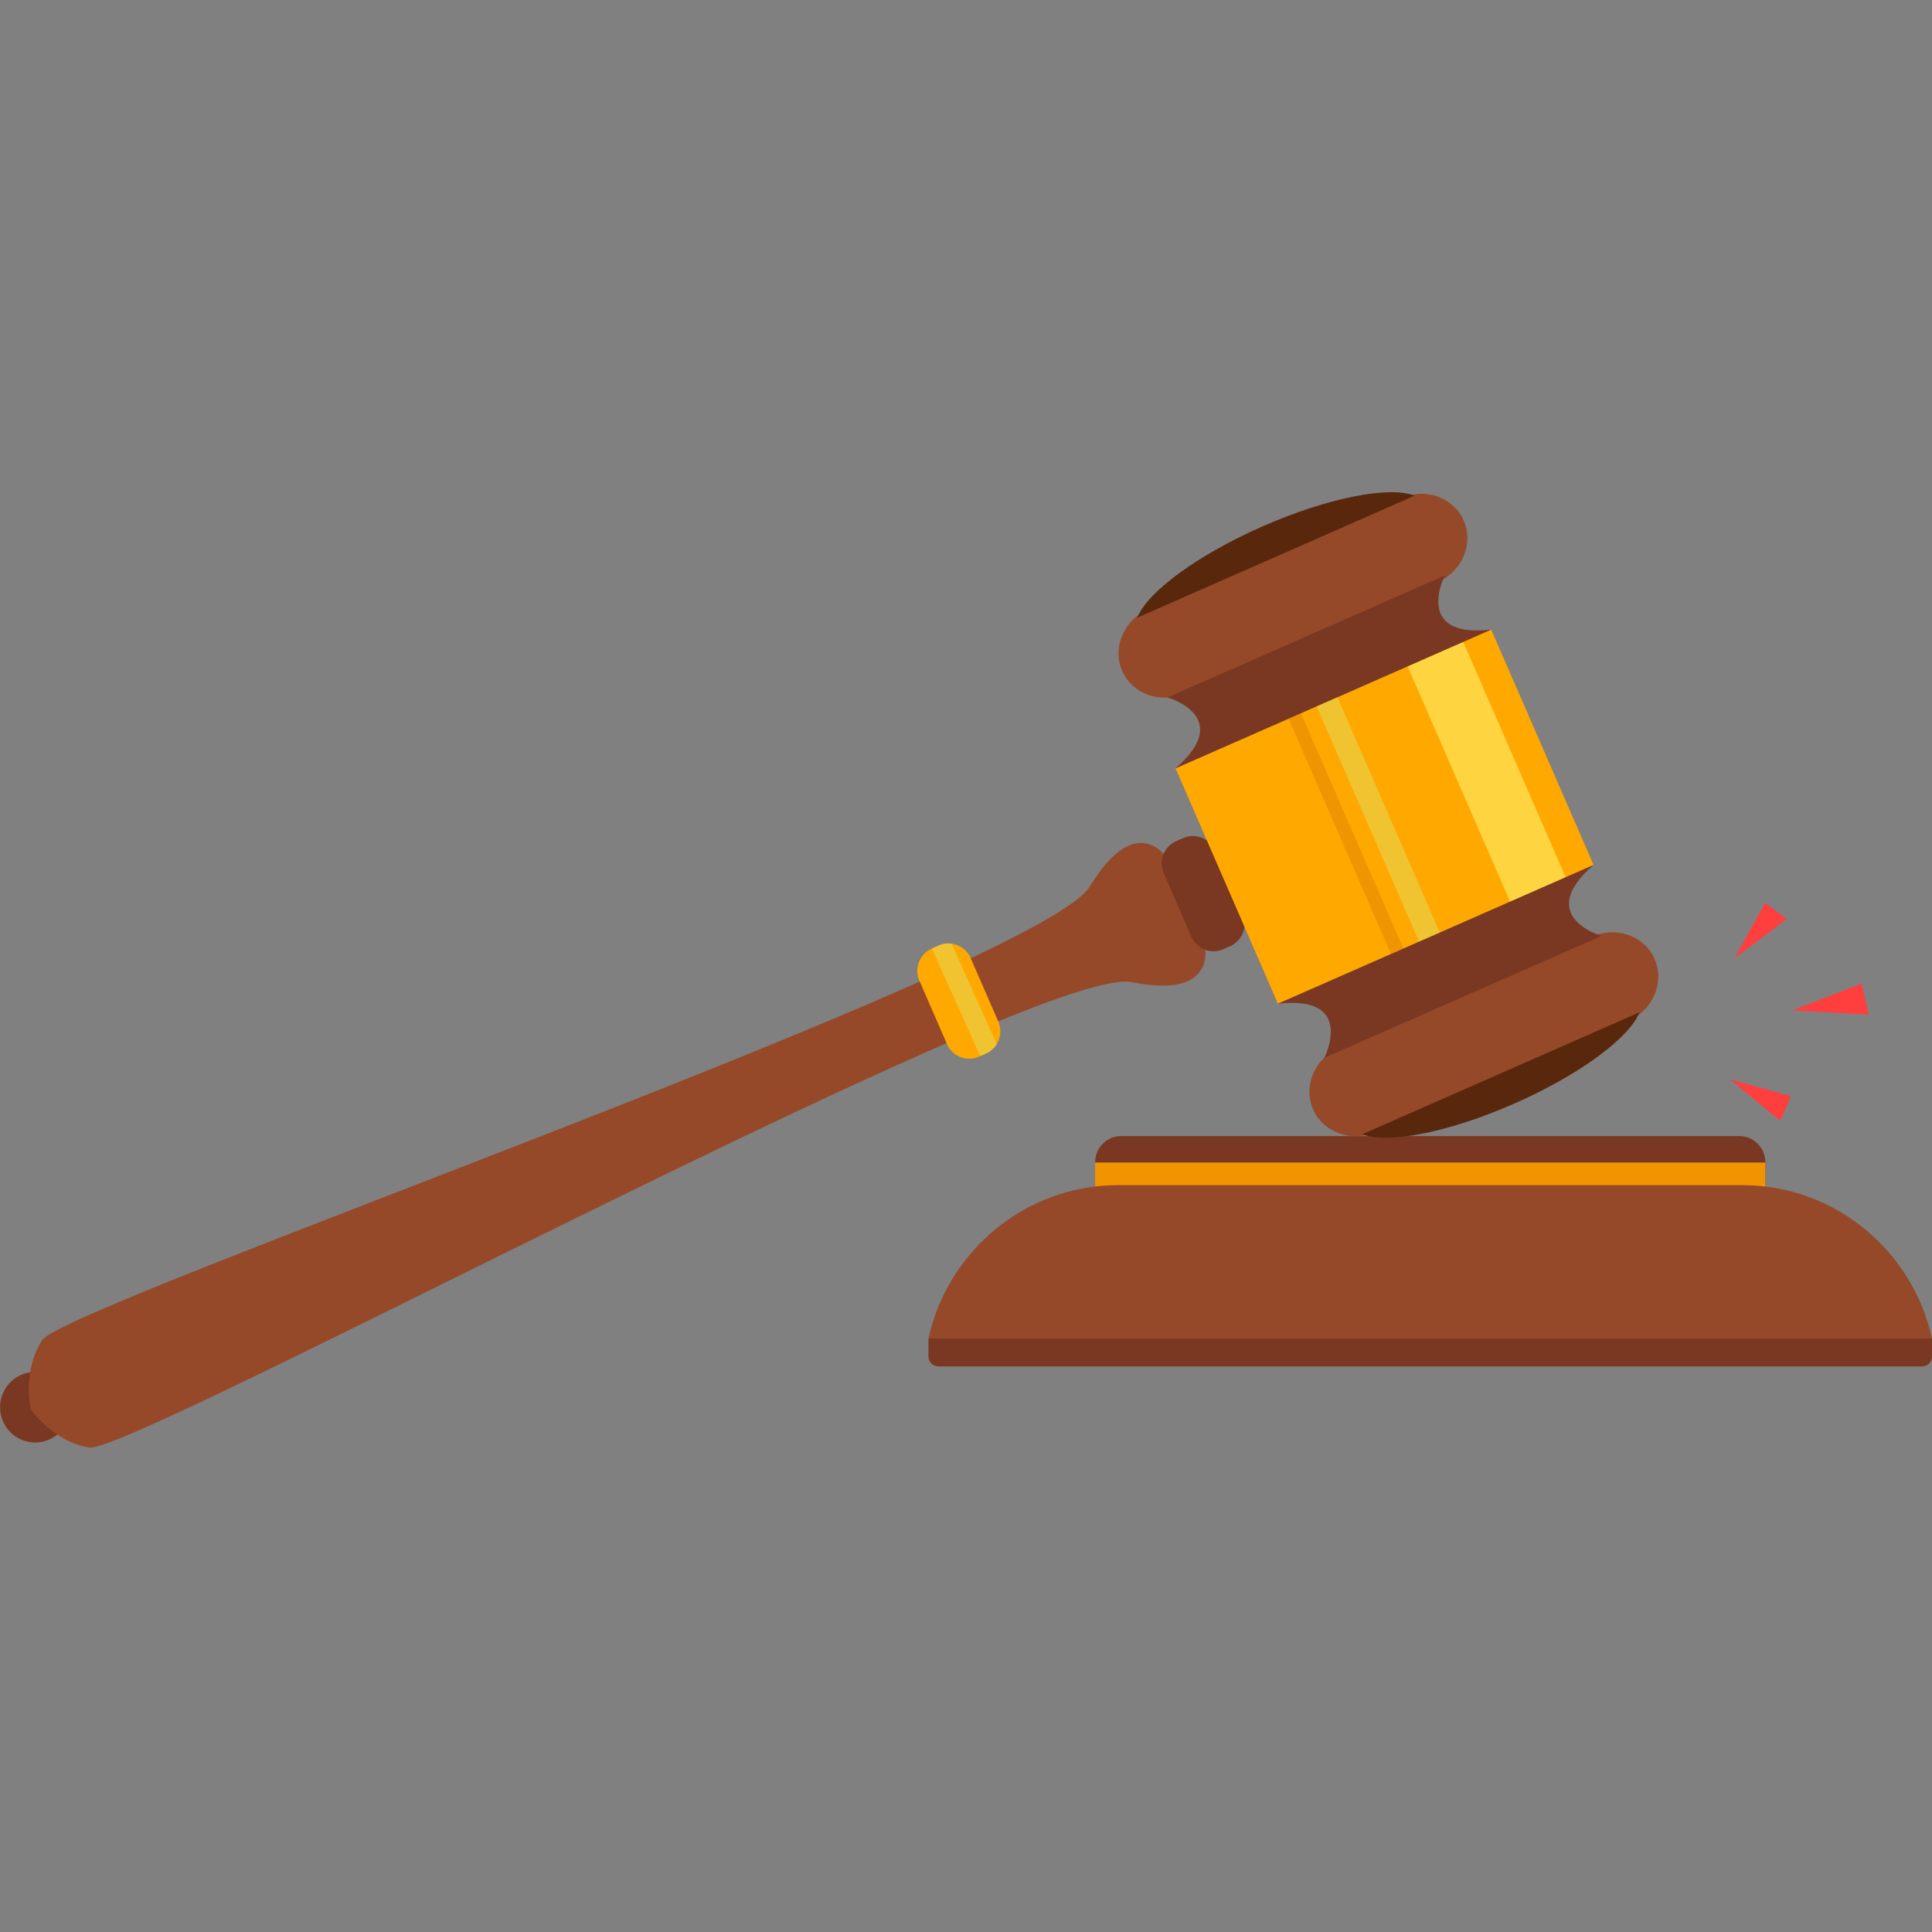 <svg xmlns="http://www.w3.org/2000/svg" xmlns:xlink="http://www.w3.org/1999/xlink" width="100" viewBox="0 0 75 75" height="100" preserveAspectRatio="xMidYMid meet"><rect x="0" y="0" width="75" height="75" fill="#808080" stroke="none"/><defs><clipPath id="8e86a849d6"><path d="M 0.004 53.18 L 2.801 53.18 L 2.801 56 L 0.004 56 Z M 0.004 53.18 " clip-rule="nonzero"></path></clipPath><clipPath id="01f7b52ae8"><path d="M 1 32 L 47 32 L 47 56.344 L 1 56.344 Z M 1 32 " clip-rule="nonzero"></path></clipPath></defs><path fill="#7a3822" d="M 43.523 44.102 L 67.52 44.102 C 68.078 44.102 68.531 44.559 68.531 45.121 L 68.531 45.992 C 68.531 46.078 68.461 46.152 68.371 46.152 L 42.672 46.152 C 42.582 46.152 42.512 46.078 42.512 45.992 L 42.512 45.121 C 42.512 44.559 42.965 44.102 43.523 44.102 " fill-opacity="1" fill-rule="nonzero"></path><path fill="#f09401" d="M 68.531 45.129 L 68.531 46.836 L 42.512 46.836 L 42.512 45.129 L 68.531 45.129 " fill-opacity="1" fill-rule="nonzero"></path><path fill="#954929" d="M 43.398 46.008 L 67.645 46.008 C 71.238 46.008 74.258 48.566 75 51.961 L 36.043 51.961 C 36.785 48.566 39.809 46.008 43.398 46.008 " fill-opacity="1" fill-rule="nonzero"></path><path fill="#7a3822" d="M 75 51.961 L 75 52.664 C 75 52.871 74.832 53.043 74.621 53.043 L 36.422 53.043 C 36.215 53.043 36.043 52.871 36.043 52.664 L 36.043 51.961 L 75 51.961 " fill-opacity="1" fill-rule="nonzero"></path><g clip-path="url(#8e86a849d6)"><path fill="#7a3822" d="M 0.82 53.371 C 1.508 53.07 2.312 53.387 2.613 54.078 C 2.918 54.773 2.602 55.578 1.91 55.883 C 1.223 56.188 0.418 55.871 0.117 55.176 C -0.184 54.484 0.129 53.676 0.82 53.371 " fill-opacity="1" fill-rule="nonzero"></path></g><g clip-path="url(#01f7b52ae8)"><path fill="#954929" d="M 1.641 52.02 C 2.547 50.633 40.402 37.555 42.309 34.41 C 44.219 31.266 45.426 33.48 45.426 33.48 L 45.719 35.125 L 46.723 36.457 C 46.723 36.457 47.52 38.852 43.926 38.125 C 42.109 37.758 32.195 42.457 22.629 47.152 C 13.281 51.742 4.266 56.332 3.461 56.195 C 2.047 55.957 1.203 54.723 1.195 54.703 C 1.188 54.684 0.855 53.223 1.641 52.02 " fill-opacity="1" fill-rule="nonzero"></path></g><path fill="#7a3822" d="M 45.66 32.652 L 45.93 32.535 C 46.406 32.324 46.957 32.543 47.168 33.02 L 48.238 35.484 C 48.449 35.961 48.23 36.52 47.758 36.73 L 47.484 36.848 C 47.012 37.059 46.457 36.84 46.246 36.359 L 45.176 33.895 C 44.969 33.418 45.184 32.863 45.66 32.652 " fill-opacity="1" fill-rule="nonzero"></path><path fill="#ffa800" d="M 36.172 36.824 L 36.445 36.703 C 36.918 36.496 37.473 36.715 37.68 37.191 L 38.754 39.656 C 38.961 40.133 38.746 40.691 38.27 40.898 L 38 41.02 C 37.523 41.227 36.969 41.012 36.762 40.531 L 35.688 38.066 C 35.48 37.59 35.699 37.031 36.172 36.824 " fill-opacity="1" fill-rule="nonzero"></path><path fill="#f0e188" d="M 38.051 40.996 L 38.129 40.961 L 38.277 40.898 C 38.398 40.84 38.5 40.77 38.586 40.676 C 38.5 40.77 38.395 40.844 38.27 40.898 L 38.051 40.996 M 36.379 36.734 L 36.441 36.707 C 36.43 36.711 36.418 36.715 36.406 36.723 L 36.379 36.734 " fill-opacity="1" fill-rule="nonzero"></path><path fill="#f0c330" d="M 38.051 40.996 L 38.27 40.898 C 38.395 40.844 38.5 40.77 38.586 40.676 C 38.621 40.633 38.656 40.586 38.691 40.531 L 36.941 36.633 C 36.898 36.629 36.855 36.625 36.816 36.625 C 36.684 36.625 36.566 36.652 36.441 36.707 L 36.379 36.734 L 36.176 36.824 L 38.051 40.996 " fill-opacity="1" fill-rule="nonzero"></path><path fill="#ffa800" d="M 57.887 24.438 L 61.863 33.578 L 49.609 38.965 L 45.633 29.824 L 57.887 24.438 " fill-opacity="1" fill-rule="nonzero"></path><path fill="#fff7a7" d="M 58.621 35.004 L 60.777 34.055 L 58.621 35.004 " fill-opacity="1" fill-rule="nonzero"></path><path fill="#ffd441" d="M 58.621 35.004 L 60.777 34.055 L 56.801 24.914 L 54.641 25.863 L 58.621 35.004 " fill-opacity="1" fill-rule="nonzero"></path><path fill="#f09401" d="M 50.5 27.684 L 54.48 36.824 L 54 37.035 L 50.02 27.895 L 50.5 27.684 " fill-opacity="1" fill-rule="nonzero"></path><path fill="#f0e188" d="M 51.109 27.414 L 51.918 27.062 L 51.109 27.414 " fill-opacity="1" fill-rule="nonzero"></path><path fill="#f0c330" d="M 55.09 36.555 L 55.895 36.203 L 51.918 27.062 L 51.109 27.414 L 55.09 36.555 " fill-opacity="1" fill-rule="nonzero"></path><path fill="#954929" d="M 51.965 40.688 L 61.824 36.352 C 62.758 35.941 63.844 36.336 64.234 37.234 C 64.625 38.129 64.176 39.199 63.242 39.609 L 53.383 43.945 C 52.449 44.355 51.363 43.961 50.973 43.062 C 50.582 42.168 51.031 41.098 51.965 40.688 " fill-opacity="1" fill-rule="nonzero"></path><path fill="#59270c" d="M 63.645 39.297 C 63.27 40.273 61.332 41.719 58.777 42.844 C 56.219 43.969 53.848 44.418 52.883 44.031 L 63.645 39.297 " fill-opacity="1" fill-rule="nonzero"></path><path fill="#7a3822" d="M 55.422 36.41 L 56.055 36.133 L 61.863 33.578 C 59.543 35.586 62.176 36.332 62.176 36.332 L 57.109 38.559 L 56.477 38.836 L 51.41 41.066 C 51.41 41.066 52.652 38.617 49.609 38.965 L 55.422 36.41 " fill-opacity="1" fill-rule="nonzero"></path><path fill="#954929" d="M 44.555 23.664 L 54.414 19.332 C 55.348 18.918 56.434 19.316 56.824 20.211 C 57.211 21.105 56.766 22.176 55.832 22.586 L 45.973 26.922 C 45.039 27.332 43.953 26.938 43.562 26.043 C 43.172 25.145 43.621 24.078 44.555 23.664 " fill-opacity="1" fill-rule="nonzero"></path><path fill="#59270c" d="M 49.02 20.43 C 51.578 19.309 53.949 18.859 54.914 19.242 L 44.152 23.977 C 44.523 23 46.461 21.555 49.02 20.43 " fill-opacity="1" fill-rule="nonzero"></path><path fill="#7a3822" d="M 45.32 27.074 L 50.387 24.848 L 51.02 24.57 L 56.086 22.34 C 56.086 22.34 54.844 24.789 57.887 24.441 L 52.078 26.996 L 51.445 27.273 L 45.633 29.828 C 47.953 27.82 45.32 27.074 45.32 27.074 " fill-opacity="1" fill-rule="nonzero"></path><path fill="#ff3e3e" d="M 67.93 36.121 L 68.523 35.047 L 69.355 35.676 L 68.348 36.438 L 67.34 37.195 L 67.93 36.121 " fill-opacity="1" fill-rule="nonzero"></path><path fill="#ff3e3e" d="M 70.918 38.703 L 72.27 38.184 L 72.543 39.387 L 71.055 39.305 L 69.57 39.223 L 70.918 38.703 " fill-opacity="1" fill-rule="nonzero"></path><path fill="#ff3e3e" d="M 68.344 42.23 L 69.523 42.555 L 69.316 43.035 L 69.109 43.512 L 67.164 41.902 L 68.344 42.23 " fill-opacity="1" fill-rule="nonzero"></path></svg>